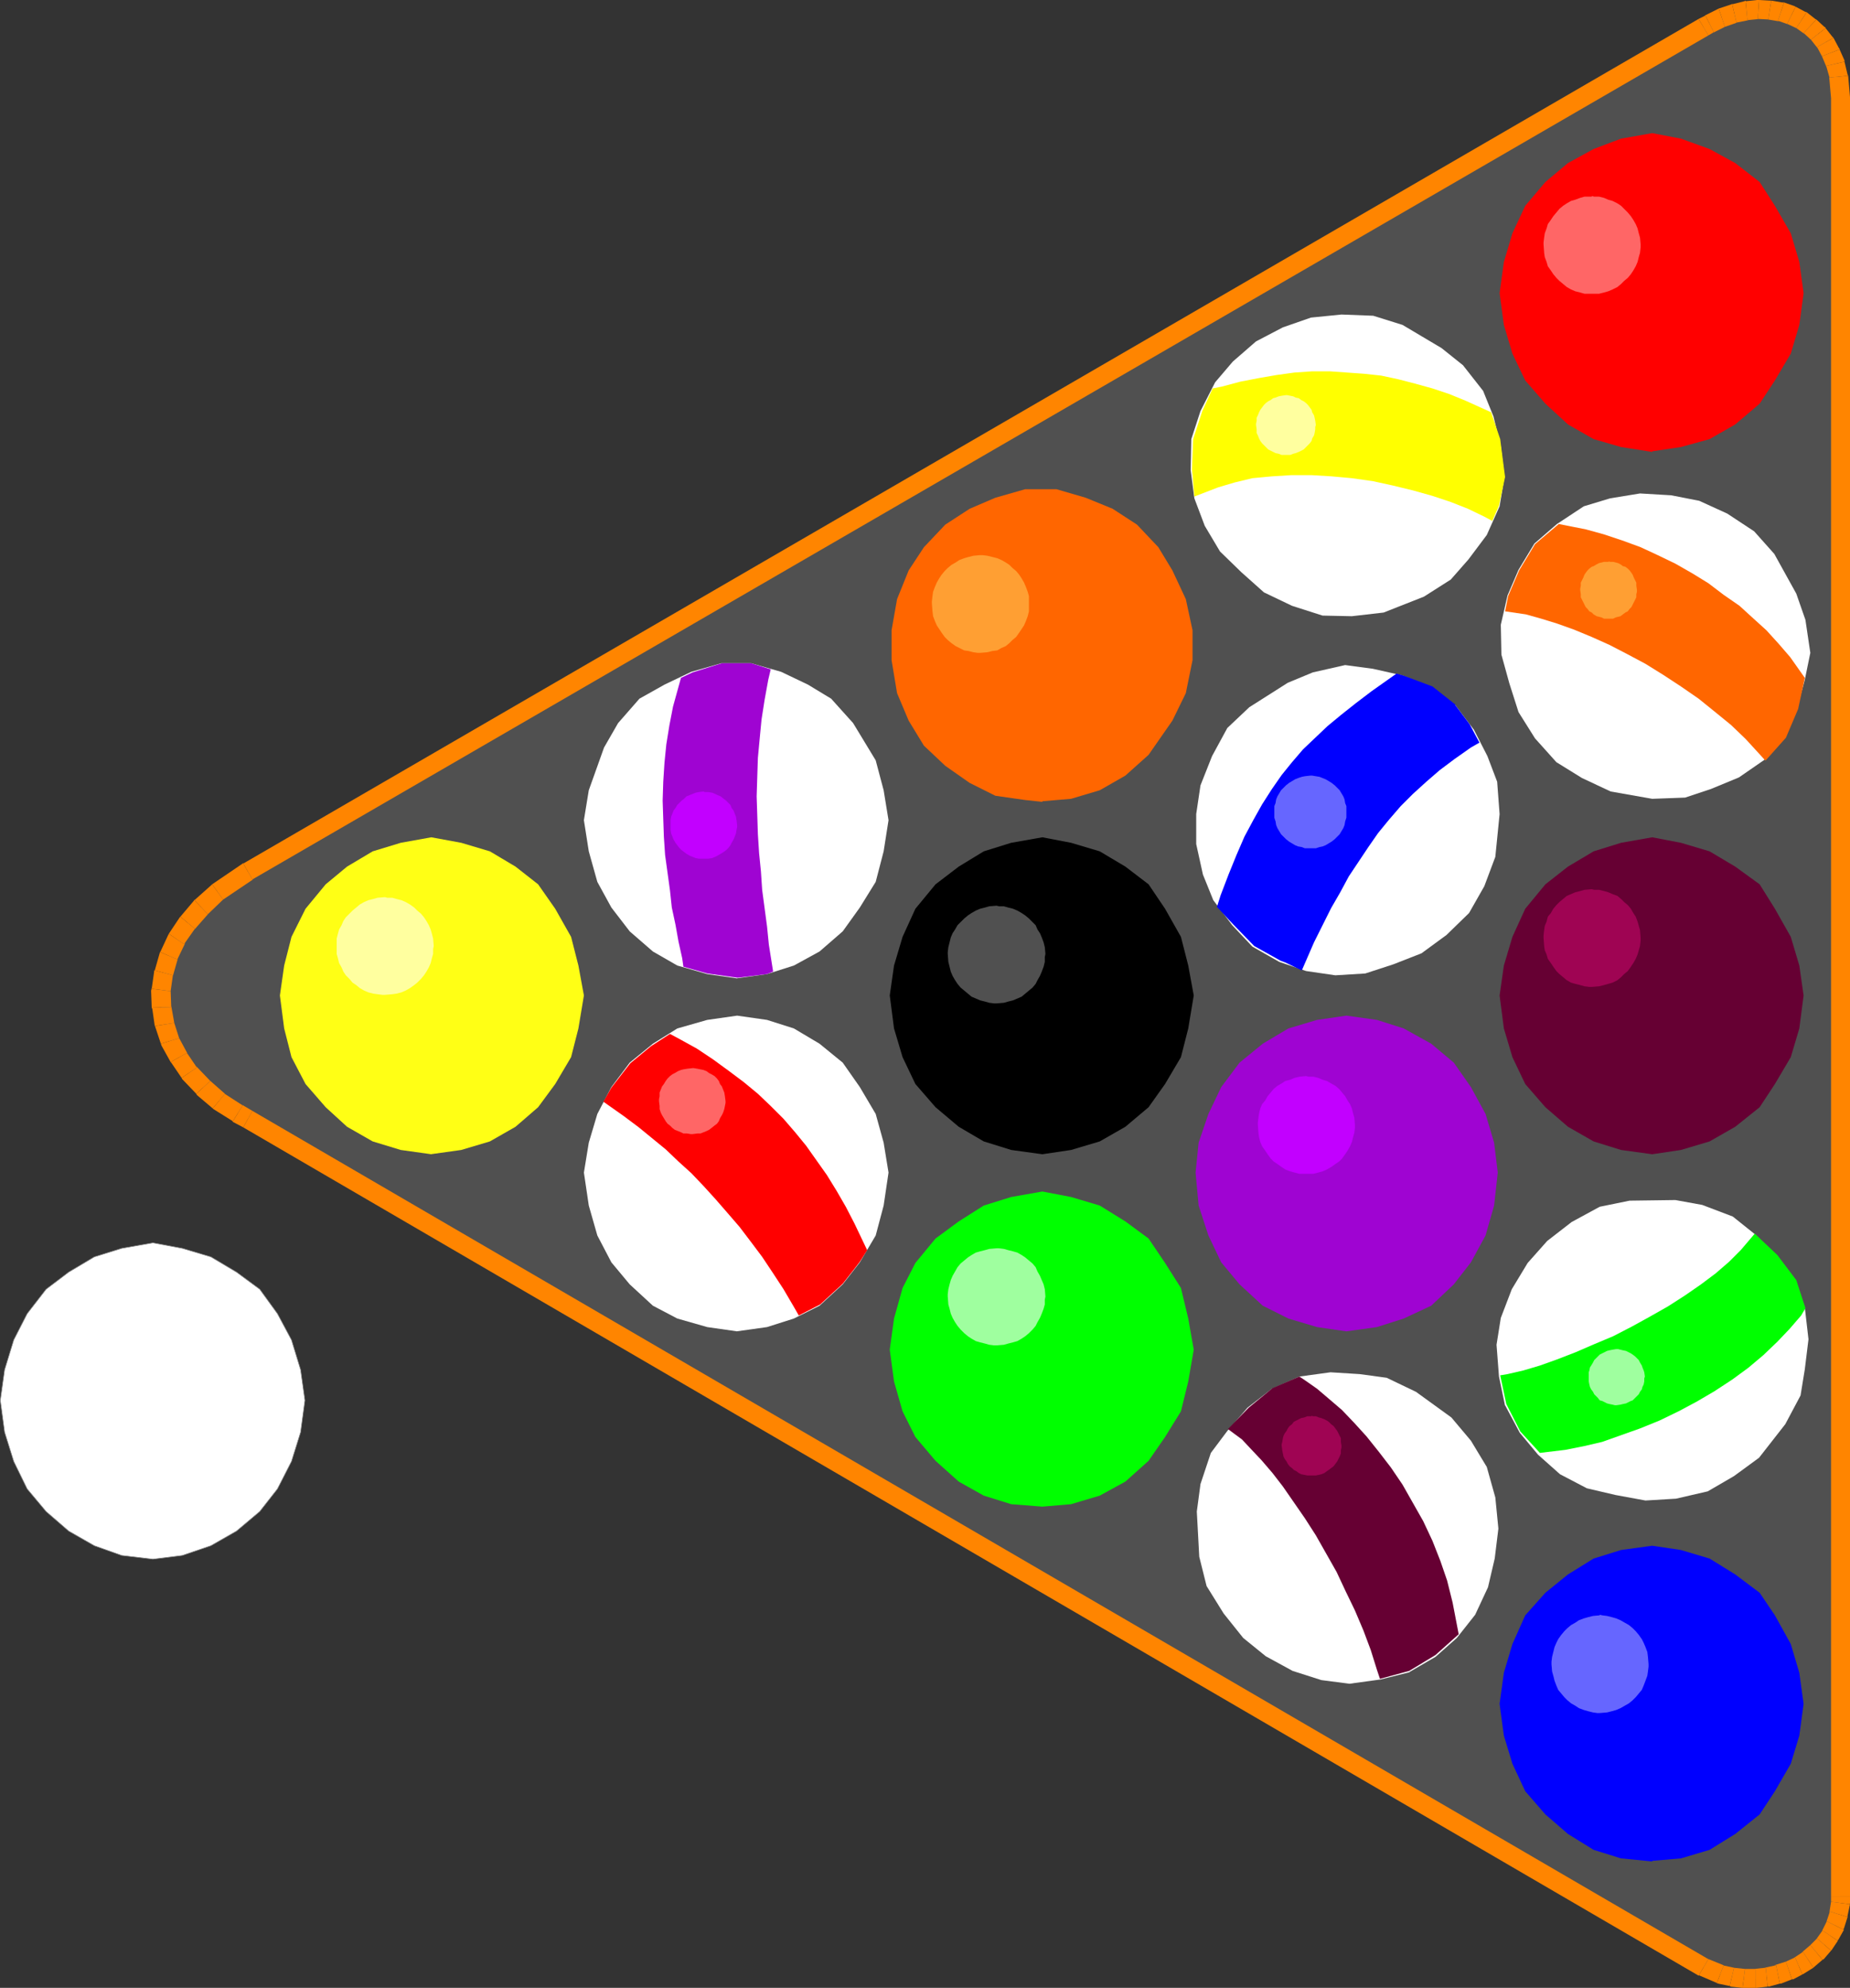 <?xml version="1.0" encoding="UTF-8" standalone="no"?>
<svg
   version="1.0"
   width="129.574mm"
   height="139.153mm"
   id="svg94"
   sodipodi:docname="Rack &amp; Balls.wmf"
   xmlns:inkscape="http://www.inkscape.org/namespaces/inkscape"
   xmlns:sodipodi="http://sodipodi.sourceforge.net/DTD/sodipodi-0.dtd"
   xmlns="http://www.w3.org/2000/svg"
   xmlns:svg="http://www.w3.org/2000/svg">
  <rect width="100%" height="100%" fill="#333333" stroke="none"/>
  <sodipodi:namedview
     id="namedview94"
     pagecolor="#ffffff"
     bordercolor="#000000"
     borderopacity="0.25"
     inkscape:showpageshadow="2"
     inkscape:pageopacity="0.0"
     inkscape:pagecheckerboard="0"
     inkscape:deskcolor="#d1d1d1"
     inkscape:document-units="mm" />
  <defs
     id="defs1">
    <pattern
       id="WMFhbasepattern"
       patternUnits="userSpaceOnUse"
       width="6"
       height="6"
       x="0"
       y="0" />
  </defs>
  <path
     style="fill:#505050;fill-opacity:1;fill-rule:evenodd;stroke:none"
     d="m 487.143,25.852 v 476.007 1.777 l -0.485,2.908 -0.97,2.908 -1.131,2.747 -1.616,2.262 -2.101,2.1 -2.262,1.939 -2.262,1.616 -2.747,1.293 -2.909,0.969 -3.07,0.646 -2.909,0.485 h -3.07 l -3.07,-0.485 -3.232,-0.646 -4.363,-1.939 -385.254,-224.431 -2.586,-1.454 -5.171,-3.232 -4.202,-3.555 -3.555,-3.878 -2.747,-4.039 -2.424,-4.363 -1.454,-4.524 -0.808,-4.363 -0.162,-4.686 0.808,-4.524 1.293,-4.524 2.101,-4.363 2.909,-4.363 3.555,-4.039 4.363,-4.039 8.08,-5.494 385.254,-223.3 1.616,-0.969 3.232,-1.616 3.232,-1.131 3.232,-0.808 3.232,-0.323 3.07,0.162 2.909,0.485 2.747,0.969 2.586,1.293 2.424,1.616 2.101,1.939 1.939,2.262 1.454,2.747 1.131,3.07 0.808,3.393 0.485,5.494 z"
     id="path1" />
  <path
     style="fill:#ff8500;fill-opacity:1;fill-rule:evenodd;stroke:none"
     d="m 489.728,501.859 v 0 -476.007 h -5.01 V 501.859 h 5.01 z"
     id="path2" />
  <path
     style="fill:#ff8500;fill-opacity:1;fill-rule:evenodd;stroke:none"
     d="m 489.728,501.859 h -2.586 -2.424 5.01 z"
     id="path3" />
  <path
     style="fill:#ff8500;fill-opacity:1;fill-rule:evenodd;stroke:none"
     d="m 489.567,503.798 0.162,-0.162 v -1.777 h -5.01 v 1.616 -0.323 l 5.01,0.646 v 0 z"
     id="path4" />
  <path
     style="fill:#ff8500;fill-opacity:1;fill-rule:evenodd;stroke:none"
     d="m 489.082,507.191 v -0.323 l 0.646,-3.07 -5.01,-0.646 -0.485,3.07 0.162,-0.485 4.686,1.454 z"
     id="path5" />
  <path
     style="fill:#ff8500;fill-opacity:1;fill-rule:evenodd;stroke:none"
     d="m 487.951,510.423 0.162,-0.162 0.97,-3.07 -4.686,-1.454 -0.97,2.908 0.162,-0.323 4.525,2.262 v 0 z"
     id="path6" />
  <path
     style="fill:#ff8500;fill-opacity:1;fill-rule:evenodd;stroke:none"
     d="m 486.496,513.331 0.162,-0.162 1.454,-2.585 -4.525,-2.262 -1.293,2.585 0.162,-0.162 4.04,2.747 v 0 z"
     id="path7" />
  <path
     style="fill:#ff8500;fill-opacity:1;fill-rule:evenodd;stroke:none"
     d="m 484.719,516.078 0.162,-0.162 1.616,-2.424 -4.04,-2.747 -1.616,2.262 0.162,-0.162 3.717,3.232 z"
     id="path8" />
  <path
     style="fill:#ff8500;fill-opacity:1;fill-rule:evenodd;stroke:none"
     d="m 482.456,518.502 0.323,-0.162 1.939,-2.262 -3.717,-3.232 -1.939,1.939 0.162,-0.162 3.232,3.878 z"
     id="path9" />
  <path
     style="fill:#ff8500;fill-opacity:1;fill-rule:evenodd;stroke:none"
     d="m 480.032,520.602 0.162,-0.162 2.262,-1.939 -3.232,-3.878 -2.262,1.939 0.323,-0.162 z"
     id="path10" />
  <path
     style="fill:#ff8500;fill-opacity:1;fill-rule:evenodd;stroke:none"
     d="m 477.123,522.38 0.323,-0.162 2.586,-1.616 -2.747,-4.201 -2.424,1.616 0.323,-0.162 z"
     id="path11" />
  <path
     style="fill:#ff8500;fill-opacity:1;fill-rule:evenodd;stroke:none"
     d="m 474.376,523.672 h 0.323 l 2.424,-1.293 -1.939,-4.524 -2.747,1.293 0.323,-0.162 z"
     id="path12" />
  <path
     style="fill:#ff8500;fill-opacity:1;fill-rule:evenodd;stroke:none"
     d="m 471.144,524.803 h 0.323 l 2.909,-1.131 -1.616,-4.686 -3.07,0.969 h 0.485 z"
     id="path13" />
  <path
     style="fill:#ff8500;fill-opacity:1;fill-rule:evenodd;stroke:none"
     d="m 467.912,525.45 0.323,0.162 2.909,-0.808 -0.97,-4.847 -3.07,0.646 h 0.323 l 0.485,5.009 v 0 z"
     id="path14" />
  <path
     style="fill:#ff8500;fill-opacity:1;fill-rule:evenodd;stroke:none"
     d="m 464.519,525.934 h 0.485 l 2.909,-0.323 -0.485,-5.009 -3.07,0.323 h 0.323 v 5.009 0 z"
     id="path15" />
  <path
     style="fill:#ff8500;fill-opacity:1;fill-rule:evenodd;stroke:none"
     d="m 461.287,525.934 h 0.323 3.07 v -5.009 h -3.07 0.323 z"
     id="path16" />
  <path
     style="fill:#ff8500;fill-opacity:1;fill-rule:evenodd;stroke:none"
     d="m 457.893,525.45 0.323,0.162 3.07,0.323 0.646,-5.009 -3.07,-0.323 h 0.162 l -1.131,4.847 z"
     id="path17" />
  <path
     style="fill:#ff8500;fill-opacity:1;fill-rule:evenodd;stroke:none"
     d="m 454.338,524.642 0.485,0.162 3.07,0.646 1.131,-4.847 -3.07,-0.646 h 0.323 l -1.778,4.686 v 0 z"
     id="path18" />
  <path
     style="fill:#ff8500;fill-opacity:1;fill-rule:evenodd;stroke:none"
     d="m 449.651,522.541 0.323,0.162 4.525,1.939 1.778,-4.686 -4.363,-1.777 0.323,0.162 -2.586,4.363 v 0 z"
     id="path19" />
  <path
     style="fill:#ff8500;fill-opacity:1;fill-rule:evenodd;stroke:none"
     d="m 64.398,298.272 385.254,224.431 2.586,-4.363 L 66.822,293.909 v 0 z"
     id="path20" />
  <path
     style="fill:#ff8500;fill-opacity:1;fill-rule:evenodd;stroke:none"
     d="m 64.398,298.272 1.293,-2.262 1.131,-2.1 z"
     id="path21" />
  <path
     style="fill:#ff8500;fill-opacity:1;fill-rule:evenodd;stroke:none"
     d="m 61.489,296.656 0.162,0.162 2.747,1.454 2.424,-4.363 -2.747,-1.616 0.162,0.162 -2.586,4.201 v 0 z"
     id="path22" />
  <path
     style="fill:#ff8500;fill-opacity:1;fill-rule:evenodd;stroke:none"
     d="m 56.156,293.101 0.323,0.323 5.171,3.232 2.586,-4.201 -5.01,-3.232 0.323,0.162 -3.232,3.878 v 0 z"
     id="path23" />
  <path
     style="fill:#ff8500;fill-opacity:1;fill-rule:evenodd;stroke:none"
     d="m 51.954,289.385 0.162,0.323 4.202,3.555 3.232,-3.878 -4.04,-3.555 0.162,0.162 -3.717,3.393 z"
     id="path24" />
  <path
     style="fill:#ff8500;fill-opacity:1;fill-rule:evenodd;stroke:none"
     d="m 48.076,285.184 0.162,0.323 3.717,3.878 3.717,-3.393 -3.717,-3.878 0.162,0.323 z"
     id="path25" />
  <path
     style="fill:#ff8500;fill-opacity:1;fill-rule:evenodd;stroke:none"
     d="m 45.167,280.983 0.162,0.162 2.747,4.039 4.04,-2.747 -2.747,-4.039 0.162,0.162 z"
     id="path26" />
  <path
     style="fill:#ff8500;fill-opacity:1;fill-rule:evenodd;stroke:none"
     d="m 42.582,276.136 0.162,0.485 2.424,4.363 4.363,-2.424 -2.262,-4.201 0.162,0.323 -4.848,1.454 z"
     id="path27" />
  <path
     style="fill:#ff8500;fill-opacity:1;fill-rule:evenodd;stroke:none"
     d="m 40.966,271.288 0.162,0.485 1.454,4.363 4.848,-1.454 -1.454,-4.524 0.162,0.485 -5.171,0.808 v 0 z"
     id="path28" />
  <path
     style="fill:#ff8500;fill-opacity:1;fill-rule:evenodd;stroke:none"
     d="m 40.158,266.603 0.162,0.323 0.646,4.524 5.171,-0.808 -0.808,-4.524 v 0.323 l -5.171,0.162 z"
     id="path29" />
  <path
     style="fill:#ff8500;fill-opacity:1;fill-rule:evenodd;stroke:none"
     d="m 39.996,261.594 v 0.485 l 0.162,4.524 5.171,-0.162 -0.162,-4.524 v 0.323 l -5.01,-0.646 -0.162,0.162 v 0.323 l 0.162,-0.485 v 0 z"
     id="path30" />
  <path
     style="fill:#ff8500;fill-opacity:1;fill-rule:evenodd;stroke:none"
     d="m 40.804,256.746 v 0.323 l -0.646,4.524 5.01,0.646 0.646,-4.524 v 0.323 l -4.848,-1.293 v 0 z"
     id="path31" />
  <path
     style="fill:#ff8500;fill-opacity:1;fill-rule:evenodd;stroke:none"
     d="m 42.42,251.738 -0.162,0.485 -1.293,4.524 4.848,1.293 1.293,-4.524 -0.162,0.323 -4.525,-1.939 v 0 z"
     id="path32" />
  <path
     style="fill:#ff8500;fill-opacity:1;fill-rule:evenodd;stroke:none"
     d="m 44.682,247.052 -0.162,0.323 -2.101,4.524 4.525,1.939 2.101,-4.363 -0.323,0.323 z"
     id="path33" />
  <path
     style="fill:#ff8500;fill-opacity:1;fill-rule:evenodd;stroke:none"
     d="m 47.753,242.528 -0.162,0.162 -2.909,4.363 4.04,2.747 3.07,-4.363 -0.162,0.323 z"
     id="path34" />
  <path
     style="fill:#ff8500;fill-opacity:1;fill-rule:evenodd;stroke:none"
     d="m 51.47,238.003 -0.162,0.323 -3.555,4.201 3.878,3.232 3.555,-4.039 -0.162,0.162 -3.555,-3.716 v 0 z"
     id="path35" />
  <path
     style="fill:#ff8500;fill-opacity:1;fill-rule:evenodd;stroke:none"
     d="m 56.156,233.964 -0.162,0.162 -4.525,4.039 3.555,3.716 4.202,-4.039 -0.162,0.162 z"
     id="path36" />
  <path
     style="fill:#ff8500;fill-opacity:1;fill-rule:evenodd;stroke:none"
     d="m 64.398,228.309 -0.162,0.162 -8.08,5.494 2.909,4.039 7.918,-5.332 h -0.162 l -2.424,-4.201 v 0 z"
     id="path37" />
  <path
     style="fill:#ff8500;fill-opacity:1;fill-rule:evenodd;stroke:none"
     d="M 449.651,5.009 64.398,228.47 66.822,232.671 452.237,9.371 Z"
     id="path38" />
  <path
     style="fill:#ff8500;fill-opacity:1;fill-rule:evenodd;stroke:none"
     d="m 449.651,5.009 1.293,2.262 1.293,2.101 z"
     id="path39" />
  <path
     style="fill:#ff8500;fill-opacity:1;fill-rule:evenodd;stroke:none"
     d="m 451.429,4.039 -0.162,0.162 -1.616,0.808 2.586,4.363 1.616,-0.969 -0.162,0.162 -2.262,-4.524 z"
     id="path40" />
  <path
     style="fill:#ff8500;fill-opacity:1;fill-rule:evenodd;stroke:none"
     d="m 454.984,2.262 -0.323,0.162 -3.232,1.616 2.262,4.524 3.232,-1.616 -0.323,0.162 z"
     id="path41" />
  <path
     style="fill:#ff8500;fill-opacity:1;fill-rule:evenodd;stroke:none"
     d="m 458.539,0.969 -0.162,0.162 -3.394,1.131 1.616,4.847 3.232,-1.131 h -0.162 l -1.131,-4.847 v 0 z"
     id="path42" />
  <path
     style="fill:#ff8500;fill-opacity:1;fill-rule:evenodd;stroke:none"
     d="m 462.095,0.162 -0.323,0.162 -3.232,0.808 1.131,4.847 3.232,-0.646 h -0.323 l -0.485,-5.009 v 0 z"
     id="path43" />
  <path
     style="fill:#ff8500;fill-opacity:1;fill-rule:evenodd;stroke:none"
     d="m 465.65,0 h -0.485 l -3.07,0.323 0.485,5.009 3.232,-0.323 h -0.485 z"
     id="path44" />
  <path
     style="fill:#ff8500;fill-opacity:1;fill-rule:evenodd;stroke:none"
     d="m 468.72,0.162 h -0.162 L 465.65,0 l -0.323,5.009 3.07,0.162 h -0.323 l 0.808,-5.009 v 0 z"
     id="path45" />
  <path
     style="fill:#ff8500;fill-opacity:1;fill-rule:evenodd;stroke:none"
     d="m 472.114,0.646 h -0.323 l -2.909,-0.485 -0.808,5.009 2.909,0.485 -0.323,-0.162 1.616,-4.847 v 0 z"
     id="path46" />
  <path
     style="fill:#ff8500;fill-opacity:1;fill-rule:evenodd;stroke:none"
     d="m 475.346,1.777 -0.323,-0.162 -2.747,-0.969 -1.616,4.847 2.747,0.969 -0.323,-0.162 2.262,-4.524 z"
     id="path47" />
  <path
     style="fill:#ff8500;fill-opacity:1;fill-rule:evenodd;stroke:none"
     d="m 478.255,3.232 -0.485,-0.162 -2.424,-1.293 -2.262,4.524 2.747,1.293 -0.323,-0.162 2.747,-4.201 z"
     id="path48" />
  <path
     style="fill:#ff8500;fill-opacity:1;fill-rule:evenodd;stroke:none"
     d="m 480.84,5.17 -0.323,-0.162 -2.262,-1.777 -2.747,4.201 2.262,1.616 -0.323,-0.323 z"
     id="path49" />
  <path
     style="fill:#ff8500;fill-opacity:1;fill-rule:evenodd;stroke:none"
     d="m 483.264,7.271 -0.323,-0.162 -2.101,-1.939 -3.394,3.555 2.101,1.939 -0.162,-0.162 3.878,-3.07 v 0 z"
     id="path50" />
  <path
     style="fill:#ff8500;fill-opacity:1;fill-rule:evenodd;stroke:none"
     d="m 485.365,10.018 -0.323,-0.323 -1.778,-2.262 -3.878,3.07 1.778,2.262 -0.162,-0.323 4.363,-2.424 z"
     id="path51" />
  <path
     style="fill:#ff8500;fill-opacity:1;fill-rule:evenodd;stroke:none"
     d="m 486.981,12.926 -0.162,-0.162 -1.454,-2.747 -4.363,2.424 1.454,2.747 -0.162,-0.323 4.686,-1.777 v 0 z"
     id="path52" />
  <path
     style="fill:#ff8500;fill-opacity:1;fill-rule:evenodd;stroke:none"
     d="m 488.274,16.319 v -0.323 l -1.293,-2.908 -4.686,1.777 1.293,3.07 -0.162,-0.485 4.848,-1.131 z"
     id="path53" />
  <path
     style="fill:#ff8500;fill-opacity:1;fill-rule:evenodd;stroke:none"
     d="m 489.243,20.036 -0.162,-0.323 -0.808,-3.393 -4.848,1.131 0.97,3.393 -0.162,-0.323 5.01,-0.485 z"
     id="path54" />
  <path
     style="fill:#ff8500;fill-opacity:1;fill-rule:evenodd;stroke:none"
     d="m 489.728,25.852 v -0.162 l -0.485,-5.655 -5.01,0.485 0.485,5.494 v -0.162 z"
     id="path55" />
  <path
     style="fill:#ffff15;fill-opacity:1;fill-rule:evenodd;stroke:none"
     d="m 114.009,305.381 8.08,-1.131 7.595,-2.262 6.787,-3.878 5.979,-5.17 4.525,-6.14 4.202,-7.109 1.939,-7.594 1.454,-8.725 -1.454,-7.917 -1.939,-7.594 -4.202,-7.433 -4.525,-6.463 -5.979,-4.686 -6.787,-4.039 -7.595,-2.262 -7.918,-1.454 -8.08,1.454 -7.434,2.262 -6.787,4.039 -5.656,4.686 -5.333,6.463 -3.717,7.433 -1.939,7.594 -1.131,7.917 1.131,8.725 1.939,7.594 3.717,7.109 5.333,6.14 5.656,5.17 6.787,3.878 7.434,2.262 8.08,1.131 v 0 z"
     id="path56" />
  <path
     style="fill:#ffffff;fill-opacity:1;fill-rule:evenodd;stroke:none"
     d="m 194.97,352.239 8.08,-1.131 7.11,-2.262 6.787,-3.393 6.141,-5.655 4.525,-5.817 4.202,-7.109 2.101,-7.917 1.293,-8.725 -1.293,-7.917 -2.101,-7.594 -4.202,-7.109 -4.525,-6.463 -6.141,-5.009 -6.787,-4.039 -7.11,-2.262 -7.918,-1.131 -7.918,1.131 -7.918,2.262 -6.464,4.039 -6.141,5.009 -4.848,6.463 -3.717,7.109 -2.262,7.594 -1.293,7.917 1.293,8.725 2.262,7.917 3.717,7.109 4.848,5.817 6.141,5.655 6.464,3.393 7.918,2.262 7.918,1.131 v 0 z"
     id="path57" />
  <path
     style="fill:#ffffff;fill-opacity:1;fill-rule:evenodd;stroke:none"
     d="m 194.97,258.847 8.08,-1.131 7.11,-2.262 6.787,-3.716 6.141,-5.332 4.525,-6.302 4.202,-6.786 2.101,-8.079 1.293,-8.24 -1.293,-7.917 -2.101,-7.917 -5.979,-9.856 -5.818,-6.463 -6.141,-3.716 -7.11,-3.393 -7.918,-2.262 h -7.918 l -7.918,2.262 -7.11,3.393 -6.626,3.716 -5.656,6.463 -3.717,6.463 -4.04,11.31 -1.293,7.917 1.293,8.24 2.262,8.079 3.717,6.786 4.848,6.302 6.141,5.332 6.464,3.716 7.918,2.262 7.918,1.131 v 0 z"
     id="path58" />
  <path
     style="fill:#ffffff;fill-opacity:1;fill-rule:evenodd;stroke:none"
     d="m 373.053,442.399 6.949,-4.039 5.656,-5.009 4.848,-6.14 3.394,-7.271 1.778,-7.594 0.97,-7.917 -0.808,-8.24 -2.262,-8.079 -4.202,-6.948 -5.171,-6.14 -9.373,-6.786 -7.757,-3.716 -7.11,-0.969 -7.757,-0.485 -8.242,1.131 -7.272,3.232 -6.464,5.009 -5.333,6.14 -4.363,5.817 -2.747,8.24 -0.97,7.271 0.646,11.957 1.939,7.756 4.525,7.271 5.171,6.463 5.979,4.847 7.11,3.878 7.595,2.424 7.434,0.969 8.242,-1.131 7.757,-1.939 v 0 z"
     id="path59" />
  <path
     style="fill:#ffffff;fill-opacity:1;fill-rule:evenodd;stroke:none"
     d="m 331.522,250.445 7.11,4.039 7.11,2.424 7.757,1.131 7.918,-0.485 7.434,-2.424 7.434,-2.908 6.626,-4.847 5.979,-5.817 4.04,-7.109 2.909,-7.756 1.131,-11.31 -0.646,-8.564 -2.586,-6.786 -3.555,-6.948 -5.01,-6.625 -6.302,-4.686 -7.595,-3.07 -7.918,-1.777 -7.272,-0.969 -8.565,1.939 -6.626,2.747 -10.181,6.463 -5.818,5.494 -4.04,7.433 -3.07,7.756 -1.131,7.594 v 7.917 l 1.778,8.079 2.747,6.786 5.01,6.625 5.333,5.655 z"
     id="path60" />
  <path
     style="fill:#ffffff;fill-opacity:1;fill-rule:evenodd;stroke:none"
     d="m 315.362,116.174 -0.162,8.24 0.97,7.433 2.747,7.271 4.04,6.786 5.656,5.494 5.979,5.332 7.434,3.555 8.08,2.585 7.757,0.162 8.403,-0.969 10.666,-4.201 7.11,-4.524 4.686,-5.332 4.848,-6.463 3.394,-7.594 1.293,-7.756 -0.97,-8.079 -1.939,-7.917 -2.747,-6.786 -5.333,-6.786 -5.656,-4.524 -10.342,-6.14 -7.757,-2.424 -8.403,-0.323 -8.08,0.808 -7.434,2.585 -7.11,3.716 -6.141,5.332 -4.686,5.494 -3.878,7.594 z"
     id="path61" />
  <path
     style="fill:#ffffff;fill-opacity:1;fill-rule:evenodd;stroke:none"
     d="m 406.181,143.804 -4.202,6.948 -2.909,6.786 -1.778,7.756 0.162,7.917 2.101,7.594 2.424,7.594 4.363,6.948 5.656,6.302 6.787,4.201 7.595,3.555 10.989,1.939 8.726,-0.323 6.787,-2.262 7.434,-3.07 6.787,-4.686 5.171,-5.978 3.394,-7.433 2.101,-7.756 1.454,-7.109 -1.293,-8.725 -2.424,-6.948 -5.818,-10.503 -5.333,-5.978 -7.11,-4.686 -7.434,-3.393 -7.434,-1.454 -8.242,-0.485 -7.918,1.293 -6.949,2.101 -7.11,4.686 -5.979,5.17 z"
     id="path62" />
  <path
     style="fill:#ffffff;fill-opacity:1;fill-rule:evenodd;stroke:none"
     d="m 398.424,371.789 3.878,7.271 4.848,5.817 5.818,5.17 7.11,3.716 7.595,1.777 7.918,1.454 8.08,-0.485 8.403,-1.939 6.949,-4.039 6.626,-4.847 6.949,-8.887 4.04,-7.594 1.131,-6.948 0.97,-7.917 -0.97,-8.402 -2.586,-7.271 -5.01,-6.625 -5.818,-5.655 -5.656,-4.524 -8.08,-3.07 -7.11,-1.293 -12.12,0.162 -7.918,1.616 -7.434,4.039 -6.464,5.009 -5.171,5.817 -4.202,6.948 -2.909,7.594 -1.131,7.109 0.646,8.402 1.616,7.756 v 0 z"
     id="path63" />
  <path
     style="fill:#00ff00;fill-opacity:1;fill-rule:evenodd;stroke:none"
     d="m 275.932,398.611 7.595,-0.646 7.595,-2.262 6.787,-3.716 6.141,-5.494 4.363,-6.302 4.202,-6.786 1.939,-7.917 1.454,-8.402 -1.454,-8.24 -1.939,-8.079 -4.202,-6.625 -4.363,-6.463 -6.141,-4.524 -6.787,-4.201 -7.595,-2.262 -7.595,-1.454 -8.242,1.454 -7.272,2.262 -6.626,4.201 -6.141,4.524 -5.333,6.463 -3.394,6.625 -2.262,8.079 -1.131,8.24 1.131,8.402 2.262,7.917 3.394,6.786 5.333,6.302 6.141,5.494 6.626,3.716 7.272,2.262 8.242,0.646 z"
     id="path64" />
  <path
     style="fill:#000000;fill-opacity:1;fill-rule:evenodd;stroke:none"
     d="m 275.932,305.381 7.595,-1.131 7.595,-2.262 6.787,-3.878 6.141,-5.17 4.363,-6.14 4.202,-7.109 1.939,-7.594 1.454,-8.725 -1.454,-7.917 -1.939,-7.594 -4.202,-7.433 -4.363,-6.463 -6.141,-4.686 -6.787,-4.039 -7.595,-2.262 -7.595,-1.454 -8.242,1.454 -7.272,2.262 -6.626,4.039 -6.141,4.686 -5.333,6.463 -3.394,7.433 -2.262,7.594 -1.131,7.917 1.131,8.725 2.262,7.594 3.394,7.109 5.333,6.14 6.141,5.17 6.626,3.878 7.272,2.262 8.242,1.131 z"
     id="path65" />
  <path
     style="fill:#ff6600;fill-opacity:1;fill-rule:evenodd;stroke:none"
     d="m 275.932,211.989 7.595,-0.646 7.595,-2.262 6.787,-3.878 6.141,-5.494 6.302,-9.048 3.555,-7.271 1.778,-8.725 v -7.917 l -1.778,-8.24 -3.555,-7.594 -3.717,-6.14 -5.656,-5.978 -6.464,-4.201 -7.11,-2.908 -7.757,-2.262 h -8.242 l -7.918,2.262 -6.787,2.908 -6.464,4.201 -5.656,5.978 -4.04,6.14 -3.07,7.594 -1.454,8.24 v 7.917 l 1.454,8.725 3.07,7.271 4.04,6.625 5.656,5.332 6.464,4.524 6.787,3.393 7.918,1.131 4.525,0.485 v 0 z"
     id="path66" />
  <path
     style="fill:#0000ff;fill-opacity:1;fill-rule:evenodd;stroke:none"
     d="m 437.37,492.326 7.595,-0.646 7.595,-2.262 6.787,-4.201 6.464,-5.17 4.04,-6.14 4.202,-7.271 2.262,-7.433 1.131,-8.402 -1.131,-8.24 -2.262,-7.594 -4.202,-7.594 -4.04,-5.978 -6.464,-4.847 -6.787,-4.201 -7.595,-2.262 -7.595,-1.131 -8.242,1.131 -7.272,2.262 -6.787,4.201 -5.979,4.847 -5.333,5.978 -3.394,7.594 -2.262,7.594 -1.131,8.24 1.131,8.402 2.262,7.433 3.394,7.271 5.333,6.14 5.979,5.17 6.787,4.201 7.272,2.262 8.242,0.808 v 0 z"
     id="path67" />
  <path
     style="fill:#9f04d2;fill-opacity:1;fill-rule:evenodd;stroke:none"
     d="m 356.408,352.239 8.08,-1.131 7.11,-2.262 7.272,-3.393 5.979,-5.655 4.525,-5.817 3.878,-7.109 2.262,-7.917 0.97,-8.725 -0.97,-7.917 -2.262,-7.594 -3.878,-7.109 -4.525,-6.463 -5.979,-5.009 -7.272,-4.039 -7.11,-2.262 -8.08,-1.131 -7.757,1.131 -7.595,2.262 -6.787,4.039 -6.141,5.009 -4.848,6.463 -3.394,7.109 -2.586,7.594 -0.808,7.917 0.808,8.725 2.586,7.917 3.394,7.109 4.848,5.817 6.141,5.655 6.787,3.393 7.595,2.262 z"
     id="path68" />
  <path
     style="fill:#660033;fill-opacity:1;fill-rule:evenodd;stroke:none"
     d="m 437.37,305.381 7.595,-1.131 7.595,-2.262 6.787,-3.878 6.464,-5.17 4.04,-6.14 4.202,-7.109 2.262,-7.594 1.131,-8.725 -1.131,-7.917 -2.262,-7.594 -4.202,-7.433 -4.04,-6.463 -6.464,-4.686 -6.787,-4.039 -7.595,-2.262 -7.595,-1.454 -8.242,1.454 -7.272,2.262 -6.787,4.039 -5.979,4.686 -5.333,6.463 -3.394,7.433 -2.262,7.594 -1.131,7.917 1.131,8.725 2.262,7.594 3.394,7.109 5.333,6.14 5.979,5.17 6.787,3.878 7.272,2.262 z"
     id="path69" />
  <path
     style="fill:#ff0000;fill-opacity:1;fill-rule:evenodd;stroke:none"
     d="m 437.37,119.406 7.595,-1.131 7.595,-2.101 6.787,-3.878 6.464,-5.494 4.04,-6.14 4.202,-7.109 2.262,-7.594 1.131,-8.402 -1.131,-8.24 -2.262,-7.594 -4.202,-7.271 -4.04,-6.302 -6.464,-5.009 -6.787,-3.716 -7.595,-2.747 -7.595,-1.454 -8.242,1.454 -7.272,2.747 -6.787,3.716 -5.979,5.009 -5.333,6.302 -3.394,7.271 -2.262,7.594 -1.131,8.24 1.131,8.402 2.262,7.594 3.394,7.109 5.333,6.14 5.979,5.494 6.787,3.878 7.272,2.101 8.242,1.293 v 0 z"
     id="path70" />
  <path
     style="fill:#ffffff;fill-opacity:1;fill-rule:evenodd;stroke:none"
     d="m 40.481,412.507 7.757,-0.969 7.595,-2.585 6.787,-3.878 6.141,-5.17 4.686,-5.978 3.717,-7.271 2.424,-7.756 1.131,-8.402 -1.131,-8.079 -2.424,-7.917 -3.717,-6.948 -4.686,-6.463 -6.141,-4.524 -6.787,-4.039 -7.595,-2.262 -7.757,-1.454 -8.242,1.454 -7.272,2.262 -6.787,4.039 -5.979,4.524 -5.01,6.463 -3.555,6.948 -2.424,7.917 -1.131,8.079 1.131,8.402 2.424,7.756 3.555,7.271 5.01,5.978 5.979,5.17 6.787,3.878 7.272,2.585 z"
     id="path71" />
  <path
     style="fill:none;stroke:#838383;stroke-width:0.162px;stroke-linecap:round;stroke-linejoin:round;stroke-miterlimit:4;stroke-dasharray:none;stroke-opacity:1"
     d="m 40.481,412.507 7.757,-0.969 7.595,-2.585 6.787,-3.878 6.141,-5.17 4.686,-5.978 3.717,-7.271 2.424,-7.756 1.131,-8.402 -1.131,-8.079 -2.424,-7.917 -3.717,-6.948 -4.686,-6.463 -6.141,-4.524 -6.787,-4.039 -7.595,-2.262 -7.757,-1.454 -8.242,1.454 -7.272,2.262 -6.787,4.039 -5.979,4.524 -5.01,6.463 -3.555,6.948 -2.424,7.917 -1.131,8.079 1.131,8.402 2.424,7.756 3.555,7.271 5.01,5.978 5.979,5.17 6.787,3.878 7.272,2.585 8.242,0.969 v 0"
     id="path72" />
  <path
     style="fill:#ff0000;fill-opacity:1;fill-rule:evenodd;stroke:none"
     d="m 172.346,276.782 5.01,-3.232 2.424,1.293 4.686,2.585 4.363,2.908 4.202,3.07 3.878,2.908 3.717,3.07 3.394,3.232 3.394,3.393 3.07,3.555 2.909,3.555 2.747,3.878 2.747,3.878 2.586,4.201 2.424,4.201 2.262,4.363 3.394,7.109 -1.939,3.07 -1.616,2.101 -2.909,3.716 -5.979,5.494 -5.656,2.908 -1.293,-2.262 -2.747,-4.686 -2.747,-4.201 -2.909,-4.363 -2.909,-3.878 -3.07,-4.039 -3.07,-3.555 -3.232,-3.716 -3.232,-3.555 -3.232,-3.393 -3.394,-3.07 -3.394,-3.232 -3.555,-2.908 -3.555,-2.908 -3.878,-2.908 -5.494,-3.878 2.101,-3.716 5.01,-6.463 5.494,-4.524 z"
     id="path73" />
  <path
     style="fill:#9f04d2;fill-opacity:1;fill-rule:evenodd;stroke:none"
     d="m 198.849,175.473 5.171,1.616 -0.646,2.747 -0.97,5.332 -0.808,5.17 -0.485,5.009 -0.485,5.17 -0.162,5.009 -0.162,5.17 0.162,5.009 0.162,5.009 0.323,5.009 0.485,4.847 0.323,4.847 0.646,4.847 0.646,4.847 0.485,4.847 1.131,7.109 -1.616,0.646 -7.757,0.969 -8.08,-1.131 -6.302,-1.777 -0.323,-2.262 -0.97,-4.363 -0.808,-4.524 -0.97,-4.524 -0.485,-4.524 -0.646,-4.686 -0.646,-4.686 -0.323,-4.847 -0.162,-4.686 -0.162,-4.847 0.162,-5.009 0.323,-5.009 0.485,-4.847 0.808,-5.009 0.97,-5.009 2.101,-7.594 3.07,-1.454 7.757,-2.424 h 7.757 z"
     id="path74" />
  <path
     style="fill:#660033;fill-opacity:1;fill-rule:evenodd;stroke:none"
     d="m 343.965,364.195 1.454,0.969 3.232,2.262 3.232,2.747 3.394,2.908 3.232,3.393 3.232,3.555 3.232,4.039 3.232,4.201 3.07,4.524 2.747,4.847 2.747,4.847 2.424,5.17 2.101,5.332 1.778,5.17 1.454,5.817 1.616,8.402 -6.141,5.494 -6.949,4.201 -7.757,2.101 -0.808,-2.424 -1.616,-5.17 -1.939,-5.17 -2.262,-5.332 -2.424,-5.009 -2.424,-5.17 -2.747,-4.847 -2.747,-4.847 -2.909,-4.524 -2.909,-4.201 -2.909,-4.201 -2.747,-3.555 -2.909,-3.393 -2.747,-2.908 -2.424,-2.585 -3.717,-2.747 5.494,-5.655 6.302,-5.17 7.11,-3.07 z"
     id="path75" />
  <path
     style="fill:#0000ff;fill-opacity:1;fill-rule:evenodd;stroke:none"
     d="m 385.173,186.46 3.878,5.17 2.586,4.847 -2.262,1.293 -4.363,3.07 -3.878,2.908 -3.555,3.07 -3.555,3.232 -3.232,3.232 -3.07,3.555 -2.909,3.555 -2.586,3.716 -2.586,3.878 -2.586,3.878 -2.262,4.201 -2.424,4.201 -2.262,4.524 -2.262,4.524 -3.232,7.433 -4.363,-2.1 -1.293,-0.485 -6.949,-3.878 -5.656,-5.817 -4.202,-4.524 0.97,-3.07 2.101,-5.494 2.101,-5.17 2.101,-4.847 2.424,-4.524 2.262,-4.039 2.586,-4.039 2.586,-3.716 2.747,-3.393 2.909,-3.393 3.232,-3.07 3.232,-3.07 3.717,-3.07 3.878,-3.07 4.04,-3.07 6.626,-4.686 1.778,0.485 7.757,2.908 6.141,4.847 v 0 z"
     id="path76" />
  <path
     style="fill:#ffff00;fill-opacity:1;fill-rule:evenodd;stroke:none"
     d="m 395.031,137.825 -2.101,-1.131 -4.363,-2.1 -4.525,-1.777 -4.848,-1.616 -5.171,-1.454 -5.333,-1.293 -5.171,-1.131 -5.656,-0.808 -5.333,-0.485 -5.333,-0.323 h -5.333 l -5.171,0.323 -5.171,0.485 -4.686,1.131 -4.363,1.293 -6.302,2.424 -0.485,-5.655 -0.162,-1.454 0.323,-8.079 2.424,-7.433 2.747,-5.978 2.424,-0.485 4.848,-1.293 5.01,-0.969 4.686,-0.808 4.686,-0.646 4.686,-0.323 h 4.686 l 4.525,0.323 4.525,0.323 4.525,0.485 4.525,0.969 4.363,1.131 4.686,1.293 4.363,1.454 4.363,1.777 6.787,3.07 2.424,7.109 0.323,2.585 0.97,7.433 -1.616,7.594 -1.778,4.039 z"
     id="path77" />
  <path
     style="fill:#ff6600;fill-opacity:1;fill-rule:evenodd;stroke:none"
     d="m 467.266,201.164 -1.616,-1.777 -3.555,-3.878 -3.878,-3.716 -4.363,-3.555 -4.202,-3.393 -4.686,-3.232 -4.686,-3.07 -4.686,-2.908 -4.848,-2.585 -4.686,-2.424 -4.686,-2.101 -4.686,-1.939 -4.525,-1.616 -4.202,-1.293 -4.04,-1.131 -5.494,-0.808 0.808,-4.039 2.909,-6.786 4.202,-6.948 6.302,-5.332 2.424,0.485 4.848,0.969 4.686,1.293 4.848,1.616 4.848,1.777 4.525,2.101 4.686,2.262 4.525,2.585 4.202,2.585 4.04,3.07 4.202,2.908 3.717,3.393 3.394,3.07 3.232,3.555 3.07,3.555 3.878,5.494 -1.778,8.24 -3.232,7.594 -5.333,5.978 v 0 z"
     id="path78" />
  <path
     style="fill:#00ff00;fill-opacity:1;fill-rule:evenodd;stroke:none"
     d="m 477.931,346.099 -1.131,1.939 -3.07,3.555 -3.232,3.393 -3.717,3.555 -4.04,3.393 -4.202,3.07 -4.686,3.07 -4.686,2.747 -4.848,2.585 -5.01,2.424 -5.171,2.101 -5.01,1.777 -5.01,1.777 -4.848,1.131 -4.848,0.969 -6.787,0.808 -5.171,-5.655 -3.717,-7.271 -1.616,-7.594 1.939,-0.323 4.202,-0.969 4.363,-1.293 4.525,-1.616 5.01,-1.939 4.848,-2.101 5.01,-2.1 5.01,-2.585 4.686,-2.585 4.848,-2.747 4.525,-2.908 4.202,-2.908 3.878,-2.908 3.555,-3.07 3.07,-3.07 3.717,-4.363 5.979,5.655 5.01,6.625 z"
     id="path79" />
  <path
     style="fill:#ffff9f;fill-opacity:1;fill-rule:evenodd;stroke:none"
     d="m 101.889,237.357 0.646,0.162 h 1.293 l 1.131,0.323 1.293,0.323 1.131,0.485 1.131,0.646 1.131,0.808 0.808,0.808 0.97,0.808 0.808,0.969 0.646,0.969 0.646,1.131 0.485,1.131 0.323,1.131 0.323,1.293 0.162,1.939 -0.162,0.808 v 1.293 l -0.323,1.131 -0.323,1.293 -0.485,1.131 -0.646,1.131 -0.646,0.969 -0.808,0.969 -0.97,0.969 -0.808,0.646 -1.131,0.808 -1.131,0.646 -1.131,0.485 -1.293,0.323 -1.131,0.162 -1.939,0.162 h -0.646 l -1.293,-0.162 -1.131,-0.162 -1.293,-0.323 -1.131,-0.485 -1.131,-0.646 -0.97,-0.808 -0.97,-0.646 -0.808,-0.969 -0.97,-0.969 -0.646,-0.969 -0.485,-1.131 -0.646,-1.131 -0.323,-1.293 -0.323,-1.131 v -2.101 -0.485 -1.454 l 0.323,-1.293 0.323,-1.131 0.646,-1.131 0.485,-1.131 0.646,-0.969 0.97,-0.969 0.808,-0.808 0.97,-0.808 0.97,-0.808 1.131,-0.646 1.131,-0.485 1.293,-0.323 1.131,-0.323 z"
     id="path80" />
  <path
     style="fill:#ffff9f;fill-opacity:1;fill-rule:evenodd;stroke:none"
     d="m 340.41,104.541 h 0.323 l 0.808,0.162 0.808,0.162 0.646,0.323 0.808,0.162 0.646,0.485 0.646,0.323 0.646,0.485 0.485,0.485 0.485,0.646 0.485,0.646 0.162,0.646 0.485,0.808 0.162,0.646 0.162,0.808 0.162,1.131 -0.162,0.485 v 0.646 l -0.162,0.969 -0.162,0.646 -0.485,0.808 -0.162,0.646 -0.485,0.646 -0.485,0.485 -0.485,0.485 -0.646,0.646 -0.646,0.323 -0.646,0.323 -0.808,0.323 -0.646,0.162 -0.808,0.323 h -1.131 -0.485 -0.646 l -0.808,-0.323 -0.808,-0.162 -0.646,-0.323 -0.646,-0.323 -0.646,-0.323 -0.646,-0.646 -0.485,-0.485 -0.485,-0.485 -0.485,-0.646 -0.323,-0.646 -0.323,-0.808 -0.323,-0.646 v -0.969 l -0.162,-1.131 v -0.323 l 0.162,-0.808 v -0.808 l 0.323,-0.646 0.323,-0.808 0.323,-0.646 0.485,-0.646 0.485,-0.646 0.485,-0.485 0.646,-0.485 0.646,-0.323 0.646,-0.485 0.646,-0.162 0.808,-0.323 0.808,-0.162 z"
     id="path81" />
  <path
     style="fill:#ff9f33;fill-opacity:1;fill-rule:evenodd;stroke:none"
     d="m 259.449,146.874 h 0.646 l 1.293,0.162 1.293,0.323 1.293,0.323 1.131,0.485 1.131,0.646 0.97,0.646 0.808,0.808 0.97,0.808 0.808,0.969 0.646,0.969 0.646,1.131 0.485,1.131 0.485,1.293 0.323,1.131 v 1.939 0.808 1.293 l -0.323,1.293 -0.485,1.293 -0.485,1.131 -0.646,0.969 -0.646,0.969 -0.808,1.131 -0.97,0.808 -0.808,0.808 -0.97,0.808 -1.131,0.485 -1.131,0.646 -1.293,0.162 -1.293,0.323 -1.939,0.162 h -0.646 l -1.131,-0.162 -1.293,-0.323 -1.131,-0.162 -1.293,-0.646 -0.97,-0.485 -1.131,-0.808 -0.97,-0.808 -0.808,-0.808 -0.808,-1.131 -0.646,-0.969 -0.646,-0.969 -0.485,-1.131 -0.485,-1.293 -0.162,-1.293 -0.162,-2.1 v -0.485 l 0.162,-1.454 0.162,-1.131 0.485,-1.293 0.485,-1.131 0.646,-1.131 0.646,-0.969 0.808,-0.969 0.808,-0.808 0.97,-0.808 1.131,-0.646 0.97,-0.646 1.293,-0.485 1.131,-0.323 1.293,-0.323 1.778,-0.162 z"
     id="path82" />
  <path
     style="fill:#ff9f33;fill-opacity:1;fill-rule:evenodd;stroke:none"
     d="m 425.735,148.49 0.485,0.162 h 0.808 l 0.646,0.162 0.646,0.162 0.646,0.323 0.646,0.485 0.646,0.162 0.646,0.485 0.485,0.485 0.485,0.646 0.323,0.485 0.323,0.808 0.323,0.646 0.323,0.646 v 0.808 l 0.162,1.131 v 0.485 l -0.162,0.646 v 0.808 l -0.323,0.646 -0.323,0.646 -0.323,0.646 -0.323,0.646 -0.485,0.485 -0.485,0.646 -0.646,0.323 -0.646,0.485 -0.646,0.485 -0.646,0.162 -0.646,0.162 -0.646,0.323 h -1.131 -0.485 -0.808 l -0.646,-0.323 -0.646,-0.162 -0.646,-0.162 -0.808,-0.485 -0.485,-0.485 -0.646,-0.323 -0.485,-0.646 -0.485,-0.485 -0.323,-0.646 -0.323,-0.646 -0.323,-0.646 -0.323,-0.646 v -0.808 l -0.162,-1.131 v -0.323 l 0.162,-0.808 v -0.808 l 0.323,-0.646 0.323,-0.646 0.323,-0.808 0.323,-0.485 0.485,-0.646 0.485,-0.485 0.646,-0.485 0.485,-0.162 0.808,-0.485 0.646,-0.323 0.646,-0.162 0.646,-0.162 h 1.293 v 0 z"
     id="path83" />
  <path
     style="fill:#505050;fill-opacity:1;fill-rule:evenodd;stroke:none"
     d="m 263.812,239.619 0.646,0.162 h 1.293 l 1.131,0.323 1.293,0.323 1.131,0.485 1.131,0.646 0.97,0.646 0.97,0.808 0.97,0.969 0.808,0.808 0.485,1.131 0.646,0.969 0.485,1.131 0.485,1.293 0.323,1.293 0.162,1.777 -0.162,0.808 v 1.293 l -0.323,1.293 -0.485,1.293 -0.485,1.131 -0.646,1.131 -0.485,0.969 -0.808,0.969 -0.97,0.808 -0.97,0.808 -0.97,0.808 -1.131,0.485 -1.131,0.485 -1.293,0.323 -1.131,0.323 -1.939,0.162 h -0.646 l -1.293,-0.162 -1.131,-0.323 -1.293,-0.323 -1.131,-0.485 -1.131,-0.485 -0.97,-0.808 -0.97,-0.808 -0.97,-0.808 -0.808,-0.969 -0.646,-0.969 -0.646,-1.131 -0.485,-1.131 -0.323,-1.293 -0.323,-1.293 -0.162,-2.1 v -0.485 l 0.162,-1.293 0.323,-1.293 0.323,-1.293 0.485,-1.131 0.646,-0.969 0.646,-1.131 0.808,-0.808 0.97,-0.969 0.97,-0.808 0.97,-0.646 1.131,-0.646 1.131,-0.485 1.293,-0.323 1.131,-0.323 1.939,-0.162 z"
     id="path84" />
  <path
     style="fill:#9fff9f;fill-opacity:1;fill-rule:evenodd;stroke:none"
     d="m 263.812,330.264 h 0.646 l 1.293,0.162 1.131,0.323 1.293,0.323 1.131,0.323 1.131,0.646 0.97,0.646 0.97,0.808 0.97,0.808 0.808,0.969 0.485,1.131 0.646,1.131 0.485,1.131 0.485,1.131 0.323,1.293 0.162,1.939 -0.162,0.808 v 1.293 l -0.323,1.131 -0.485,1.293 -0.485,1.131 -0.646,1.131 -0.485,0.969 -0.808,0.969 -0.97,0.969 -0.97,0.808 -0.97,0.646 -1.131,0.646 -1.131,0.323 -1.293,0.323 -1.131,0.323 -1.939,0.162 h -0.646 l -1.293,-0.162 -1.131,-0.323 -1.293,-0.323 -1.131,-0.323 -1.131,-0.646 -0.97,-0.646 -0.97,-0.808 -0.97,-0.969 -0.808,-0.969 -0.646,-0.969 -0.646,-1.131 -0.485,-1.131 -0.323,-1.293 -0.323,-1.131 -0.162,-2.1 v -0.646 l 0.162,-1.293 0.323,-1.293 0.323,-1.131 0.485,-1.131 0.646,-1.131 0.646,-1.131 0.808,-0.969 0.97,-0.808 0.97,-0.808 0.97,-0.646 1.131,-0.646 1.131,-0.323 1.293,-0.323 1.131,-0.323 z"
     id="path85" />
  <path
     style="fill:#9fff9f;fill-opacity:1;fill-rule:evenodd;stroke:none"
     d="m 427.836,356.924 h 0.485 l 0.646,0.162 0.646,0.162 0.808,0.162 0.646,0.323 0.646,0.323 0.485,0.323 0.646,0.485 0.485,0.485 0.485,0.485 0.323,0.646 0.485,0.808 0.162,0.485 0.323,0.808 0.162,0.485 0.162,1.131 -0.162,0.485 v 0.808 l -0.162,0.808 -0.323,0.646 -0.162,0.646 -0.485,0.646 -0.323,0.646 -0.485,0.485 -0.485,0.485 -0.646,0.646 -0.485,0.162 -0.646,0.323 -0.646,0.323 -0.808,0.162 -0.646,0.162 -1.131,0.162 h -0.323 l -0.646,-0.162 -0.808,-0.162 -0.646,-0.162 -0.646,-0.323 -0.646,-0.323 -0.646,-0.162 -0.485,-0.646 -0.485,-0.485 -0.485,-0.485 -0.323,-0.646 -0.485,-0.646 -0.323,-0.646 -0.162,-0.646 -0.162,-0.808 v -1.293 -0.323 -0.808 l 0.162,-0.485 0.162,-0.808 0.323,-0.485 0.485,-0.808 0.323,-0.646 0.485,-0.485 0.485,-0.485 0.485,-0.485 0.646,-0.323 0.646,-0.323 0.646,-0.323 0.646,-0.162 0.808,-0.162 0.97,-0.162 z"
     id="path86" />
  <path
     style="fill:#c200ff;fill-opacity:1;fill-rule:evenodd;stroke:none"
     d="m 345.743,284.699 0.646,0.162 h 1.293 l 1.293,0.323 1.131,0.485 1.131,0.323 1.131,0.646 1.131,0.646 0.97,0.808 0.808,0.969 0.808,0.969 0.646,1.131 0.646,0.969 0.485,1.131 0.323,1.293 0.323,1.131 0.162,1.939 v 0.808 l -0.162,1.293 -0.323,1.131 -0.323,1.293 -0.485,1.131 -0.646,1.131 -0.646,0.969 -0.808,1.131 -0.808,0.808 -0.97,0.646 -1.131,0.808 -1.131,0.646 -1.131,0.485 -1.131,0.323 -1.293,0.323 h -1.939 -0.485 -1.293 l -1.293,-0.323 -1.131,-0.323 -1.293,-0.485 -0.97,-0.646 -1.131,-0.808 -0.97,-0.646 -0.808,-0.808 -0.808,-1.131 -0.646,-0.969 -0.808,-1.131 -0.485,-1.131 -0.323,-1.293 -0.162,-1.131 -0.162,-2.101 v -0.646 l 0.162,-1.293 0.162,-1.131 0.323,-1.293 0.485,-1.131 0.808,-0.969 0.646,-1.131 0.808,-0.969 0.808,-0.969 0.97,-0.808 1.131,-0.646 0.97,-0.646 1.293,-0.323 1.131,-0.485 1.293,-0.323 z"
     id="path87" />
  <path
     style="fill:#c200ff;fill-opacity:1;fill-rule:evenodd;stroke:none"
     d="m 186.244,209.404 0.323,0.162 h 0.97 l 0.97,0.162 0.808,0.323 0.646,0.323 0.808,0.323 0.808,0.646 0.646,0.485 0.646,0.646 0.485,0.485 0.323,0.808 0.485,0.646 0.323,0.808 0.323,0.808 0.162,0.969 0.162,1.293 v 0.485 l -0.162,0.808 -0.162,0.969 -0.323,0.808 -0.323,0.808 -0.485,0.808 -0.323,0.646 -0.485,0.646 -0.646,0.646 -0.646,0.485 -0.808,0.485 -0.808,0.485 -0.646,0.323 -0.808,0.323 -0.97,0.162 h -1.293 -0.485 -0.808 l -0.808,-0.162 -0.808,-0.323 -0.808,-0.323 -0.808,-0.485 -0.646,-0.485 -0.646,-0.485 -0.646,-0.646 -0.485,-0.646 -0.485,-0.646 -0.485,-0.808 -0.323,-0.808 -0.323,-0.808 -0.162,-0.969 v -1.293 -0.485 -0.808 l 0.162,-0.969 0.323,-0.808 0.323,-0.808 0.485,-0.646 0.485,-0.808 0.485,-0.485 0.646,-0.646 0.646,-0.485 0.646,-0.646 0.808,-0.323 0.808,-0.323 0.808,-0.323 0.808,-0.162 z"
     id="path88" />
  <path
     style="fill:#9f0453;fill-opacity:1;fill-rule:evenodd;stroke:none"
     d="m 421.372,235.257 0.646,0.162 h 1.293 l 1.293,0.323 1.131,0.323 1.131,0.485 1.293,0.485 0.97,0.808 0.808,0.808 0.97,0.808 0.808,0.969 0.646,1.131 0.646,0.969 0.485,1.293 0.323,1.131 0.323,1.131 0.162,2.101 v 0.646 l -0.162,1.454 -0.323,1.131 -0.323,1.131 -0.485,1.131 -0.646,1.131 -0.646,0.969 -0.808,1.131 -0.97,0.808 -0.808,0.808 -0.97,0.808 -1.293,0.646 -1.131,0.323 -1.131,0.323 -1.293,0.323 -1.939,0.162 h -0.646 l -1.293,-0.162 -1.131,-0.323 -1.293,-0.323 -1.131,-0.323 -1.131,-0.646 -0.97,-0.808 -0.97,-0.808 -0.808,-0.808 -0.808,-1.131 -0.646,-0.969 -0.808,-1.131 -0.323,-1.131 -0.485,-1.131 -0.162,-1.131 -0.162,-2.1 v -0.646 l 0.162,-1.454 0.162,-1.131 0.485,-1.131 0.323,-1.293 0.808,-0.969 0.646,-1.131 0.808,-0.969 0.808,-0.808 0.97,-0.808 0.97,-0.808 1.131,-0.485 1.131,-0.485 1.293,-0.323 1.131,-0.323 z"
     id="path89" />
  <path
     style="fill:#9f0453;fill-opacity:1;fill-rule:evenodd;stroke:none"
     d="m 347.197,374.536 0.323,0.162 h 0.808 l 0.808,0.323 0.646,0.162 0.808,0.323 0.646,0.323 0.485,0.323 0.646,0.646 0.646,0.485 0.485,0.646 0.485,0.646 0.323,0.646 0.323,0.646 0.323,0.646 v 0.969 l 0.162,0.969 v 0.485 l -0.162,0.808 v 0.808 l -0.323,0.808 -0.323,0.646 -0.323,0.646 -0.485,0.646 -0.485,0.646 -0.646,0.485 -0.646,0.485 -0.485,0.323 -0.646,0.485 -0.808,0.323 -0.646,0.162 -0.808,0.162 h -1.131 -0.323 -0.808 l -0.808,-0.162 -0.808,-0.162 -0.646,-0.323 -0.646,-0.485 -0.646,-0.323 -0.485,-0.485 -0.646,-0.485 -0.485,-0.646 -0.323,-0.646 -0.485,-0.646 -0.323,-0.646 -0.162,-0.808 -0.162,-0.808 -0.162,-1.293 v -0.323 l 0.162,-0.646 0.162,-0.969 0.162,-0.646 0.323,-0.646 0.485,-0.646 0.323,-0.646 0.485,-0.646 0.646,-0.485 0.485,-0.646 0.646,-0.323 0.646,-0.323 0.646,-0.323 0.808,-0.162 0.808,-0.323 h 1.131 v 0 z"
     id="path90" />
  <path
     style="fill:#ff6666;fill-opacity:1;fill-rule:evenodd;stroke:none"
     d="m 421.372,51.866 0.646,0.162 h 1.293 l 1.293,0.323 1.131,0.485 1.131,0.323 1.293,0.646 0.97,0.646 0.808,0.808 0.97,0.969 0.808,0.969 0.646,0.969 0.646,1.131 0.485,1.131 0.323,1.293 0.323,1.131 0.162,1.777 v 0.808 l -0.162,1.454 -0.323,1.131 -0.323,1.293 -0.485,1.131 -0.646,1.131 -0.646,0.969 -0.808,0.969 -0.97,0.808 -0.808,0.808 -0.97,0.808 -1.293,0.646 -1.131,0.485 -1.131,0.323 -1.293,0.323 h -1.939 -0.646 -1.293 l -1.131,-0.323 -1.293,-0.323 -1.131,-0.485 -1.131,-0.646 -0.97,-0.808 -0.97,-0.808 -0.808,-0.808 -0.808,-0.969 -0.646,-0.969 -0.808,-1.131 -0.323,-1.131 -0.485,-1.293 -0.162,-1.131 -0.162,-2.262 v -0.485 l 0.162,-1.293 0.162,-1.131 0.485,-1.293 0.323,-1.131 0.808,-1.131 0.646,-0.969 0.808,-0.969 0.808,-0.969 0.97,-0.808 0.97,-0.646 1.131,-0.646 1.131,-0.323 1.293,-0.485 1.131,-0.323 h 1.939 v 0 z"
     id="path91" />
  <path
     style="fill:#ff6666;fill-opacity:1;fill-rule:evenodd;stroke:none"
     d="m 183.173,282.599 h 0.485 l 0.97,0.162 0.808,0.162 0.808,0.162 0.808,0.323 0.646,0.485 0.646,0.323 0.808,0.485 0.646,0.646 0.485,0.646 0.323,0.808 0.485,0.646 0.323,0.808 0.323,0.808 0.162,0.969 0.162,1.293 v 0.485 l -0.162,0.808 -0.162,0.808 -0.323,0.969 -0.323,0.646 -0.485,0.808 -0.323,0.808 -0.485,0.646 -0.646,0.485 -0.808,0.646 -0.646,0.485 -0.646,0.323 -0.808,0.323 -0.808,0.323 h -0.808 l -1.293,0.162 h -0.485 l -0.97,-0.162 h -0.97 l -0.646,-0.323 -0.808,-0.323 -0.808,-0.323 -0.646,-0.485 -0.646,-0.646 -0.646,-0.485 -0.485,-0.646 -0.485,-0.808 -0.485,-0.808 -0.323,-0.646 -0.323,-0.969 v -0.808 l -0.162,-1.293 v -0.485 l 0.162,-0.808 v -0.969 l 0.323,-0.808 0.323,-0.808 0.485,-0.646 0.485,-0.808 0.485,-0.646 0.646,-0.646 0.646,-0.485 0.646,-0.323 0.808,-0.485 0.808,-0.323 0.646,-0.162 0.97,-0.162 1.454,-0.162 v 0 z"
     id="path92" />
  <path
     style="fill:#6666ff;fill-opacity:1;fill-rule:evenodd;stroke:none"
     d="m 423.472,427.211 0.646,0.162 1.293,0.162 1.293,0.323 1.131,0.323 1.131,0.485 1.131,0.646 1.131,0.646 0.97,0.808 0.808,0.808 0.808,0.969 0.808,1.131 0.485,0.969 0.485,1.131 0.485,1.293 0.162,1.293 0.162,1.939 v 0.646 l -0.162,1.293 -0.162,1.131 -0.485,1.293 -0.485,1.293 -0.485,1.131 -0.808,0.969 -0.808,0.969 -0.808,0.808 -0.97,0.808 -1.131,0.646 -1.131,0.646 -1.131,0.485 -1.131,0.323 -1.293,0.323 -1.939,0.162 h -0.646 l -1.131,-0.162 -1.293,-0.323 -1.131,-0.323 -1.293,-0.485 -0.97,-0.646 -1.131,-0.646 -0.97,-0.808 -0.808,-0.808 -0.808,-0.969 -0.808,-0.969 -0.485,-1.131 -0.485,-1.293 -0.323,-1.293 -0.323,-1.131 -0.162,-1.939 v -0.646 l 0.162,-1.293 0.323,-1.293 0.323,-1.293 0.485,-1.131 0.485,-0.969 0.808,-1.131 0.808,-0.969 0.808,-0.808 0.97,-0.808 1.131,-0.646 0.97,-0.646 1.293,-0.485 1.131,-0.323 1.293,-0.323 1.778,-0.162 v 0 z"
     id="path93" />
  <path
     style="fill:#6666ff;fill-opacity:1;fill-rule:evenodd;stroke:none"
     d="m 346.874,205.203 h 0.485 l 0.97,0.162 0.97,0.162 0.808,0.323 0.808,0.323 0.808,0.485 0.808,0.485 0.808,0.646 0.646,0.646 0.646,0.646 0.485,0.808 0.485,0.808 0.323,0.808 0.162,0.969 0.323,0.808 v 1.616 0.485 0.969 l -0.323,0.969 -0.162,0.969 -0.323,0.808 -0.485,0.808 -0.485,0.808 -0.646,0.646 -0.646,0.646 -0.808,0.646 -0.808,0.485 -0.808,0.485 -0.808,0.323 -0.808,0.162 -0.97,0.323 h -1.454 -0.485 -0.97 l -0.808,-0.323 -0.97,-0.162 -0.808,-0.323 -0.808,-0.485 -0.808,-0.485 -0.808,-0.646 -0.646,-0.646 -0.646,-0.646 -0.485,-0.808 -0.485,-0.808 -0.323,-0.808 -0.162,-0.969 -0.323,-0.969 v -1.454 -0.485 -1.131 l 0.323,-0.808 0.162,-0.969 0.323,-0.808 0.485,-0.808 0.485,-0.808 0.646,-0.646 0.646,-0.646 0.808,-0.646 0.808,-0.485 0.808,-0.485 0.808,-0.323 0.97,-0.323 0.808,-0.162 1.454,-0.162 z"
     id="path94" />
</svg>

